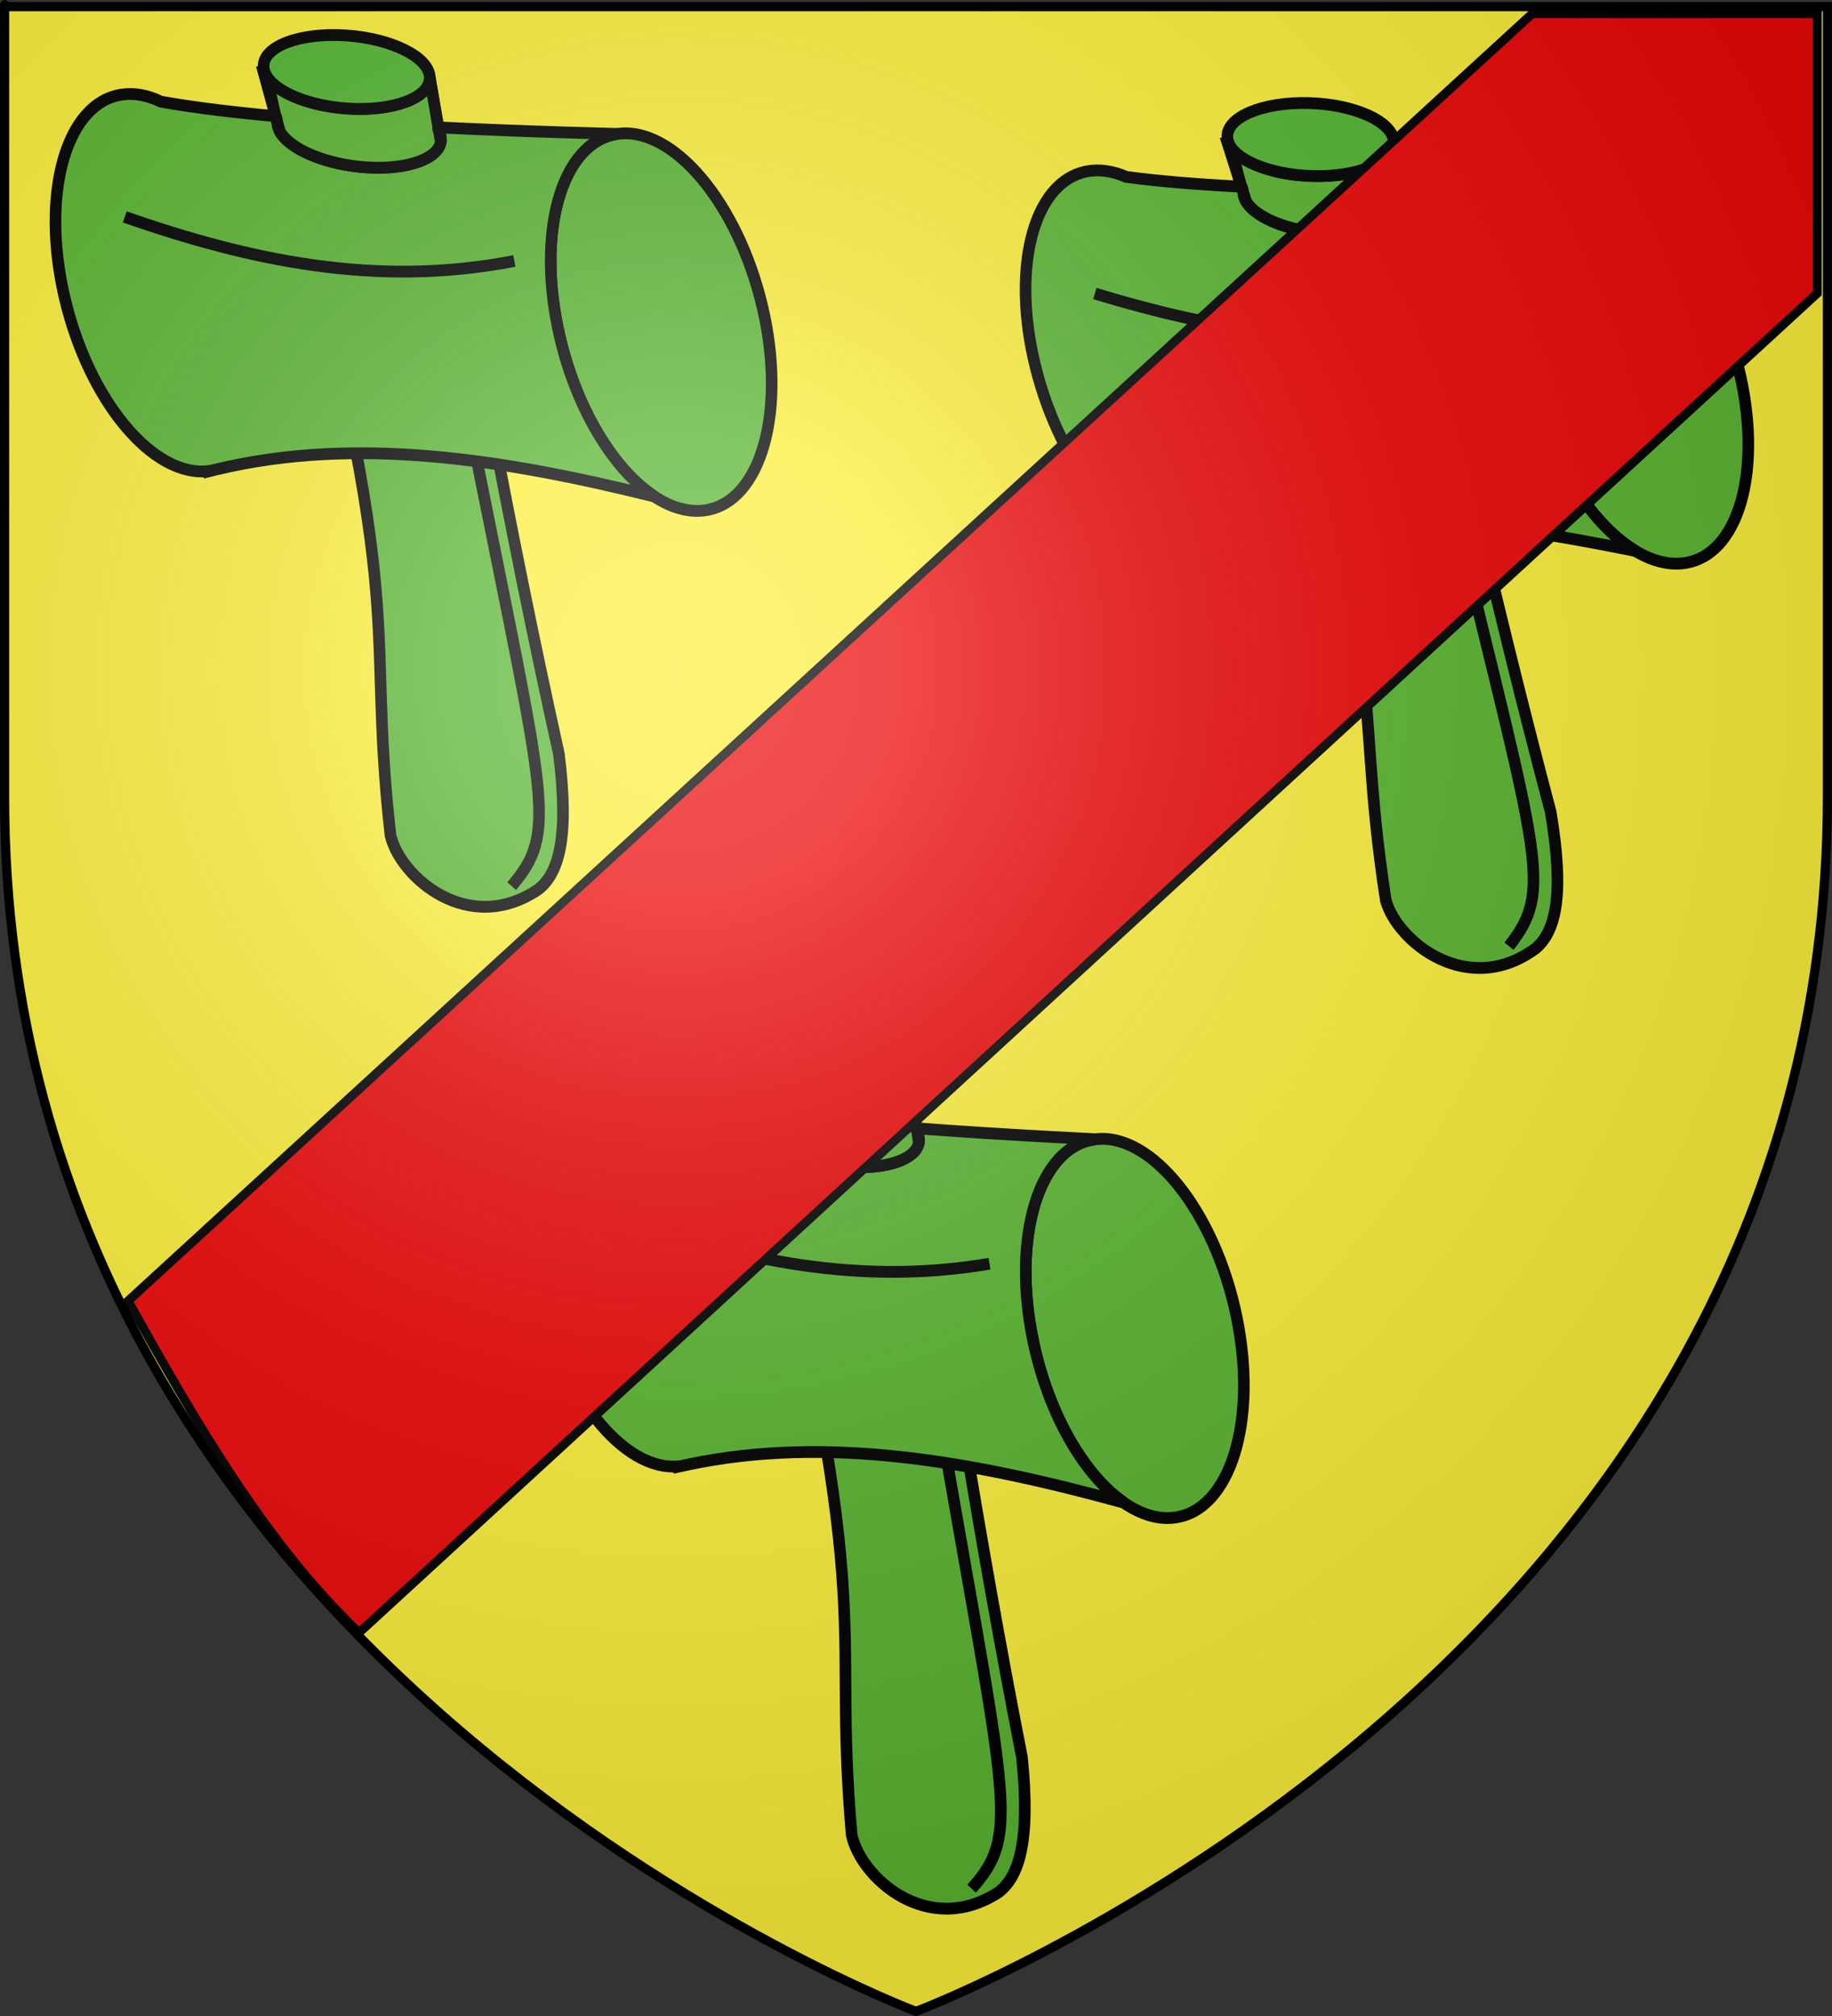 <?xml version="1.0" encoding="UTF-8" standalone="no"?>
<svg
   xmlns:dc="http://purl.org/dc/elements/1.1/"
   xmlns:cc="http://creativecommons.org/ns#"
   xmlns:rdf="http://www.w3.org/1999/02/22-rdf-syntax-ns#"
   xmlns:svg="http://www.w3.org/2000/svg"
   xmlns="http://www.w3.org/2000/svg"
   xmlns:xlink="http://www.w3.org/1999/xlink"
   xmlns:sodipodi="http://sodipodi.sourceforge.net/DTD/sodipodi-0.dtd"
   xmlns:inkscape="http://www.inkscape.org/namespaces/inkscape"
   height="660"
   width="600"
   version="1.0"
   id="svg2"
   sodipodi:version="0.32"
   inkscape:version="0.46"
   sodipodi:docname="blason arsy.svg"
   sodipodi:docbase="D:\Mes documents\Renaud-Notre Lapin"
   inkscape:export-filename="/Users/olivier/Desktop/Blason Rouge/Blason_Vide_3D.png"
   inkscape:export-xdpi="144"
   inkscape:export-ydpi="144"
   inkscape:output_extension="org.inkscape.output.svg.inkscape">
  <rect width="100%" height="100%" fill="#333333" stroke="none"/>
  <sodipodi:namedview
     inkscape:window-height="968"
     inkscape:window-width="1280"
     inkscape:pageshadow="2"
     inkscape:pageopacity="0.0"
     guidetolerance="10.0"
     gridtolerance="10.0"
     objecttolerance="10.0"
     borderopacity="1.0"
     bordercolor="#666666"
     pagecolor="#ffffff"
     id="base"
     showgrid="false"
     height="660px"
     inkscape:zoom="0.51137234"
     inkscape:cx="41.477754"
     inkscape:cy="361.08527"
     inkscape:window-x="-4"
     inkscape:window-y="-4"
     inkscape:current-layer="g9987"
     showguides="true"
     inkscape:guide-bbox="true">
    <sodipodi:guide
       orientation="0,1"
       position="322.661,924.962"
       id="guide6219" />
  </sodipodi:namedview>
  <desc
     id="desc4">Flag of Canton of Valais (Wallis)</desc>
  <defs
     id="defs6">
    <inkscape:perspective
       sodipodi:type="inkscape:persp3d"
       inkscape:vp_x="0 : 330 : 1"
       inkscape:vp_y="0 : 1000 : 0"
       inkscape:vp_z="600 : 330 : 1"
       inkscape:persp3d-origin="300 : 220 : 1"
       id="perspective35" />
    <linearGradient
       id="linearGradient2893">
      <stop
         style="stop-color:white;stop-opacity:0.314;"
         offset="0"
         id="stop2895" />
      <stop
         id="stop2897"
         offset="0.19"
         style="stop-color:white;stop-opacity:0.251;" />
      <stop
         style="stop-color:#6b6b6b;stop-opacity:0.125;"
         offset="0.6"
         id="stop2901" />
      <stop
         style="stop-color:black;stop-opacity:0.125;"
         offset="1"
         id="stop2899" />
    </linearGradient>
    <linearGradient
       id="linearGradient2885">
      <stop
         id="stop2887"
         offset="0"
         style="stop-color:white;stop-opacity:1;" />
      <stop
         style="stop-color:white;stop-opacity:1;"
         offset="0.229"
         id="stop2891" />
      <stop
         id="stop2889"
         offset="1"
         style="stop-color:black;stop-opacity:1;" />
    </linearGradient>
    <linearGradient
       id="linearGradient2955">
      <stop
         id="stop2867"
         offset="0"
         style="stop-color:#fd0000;stop-opacity:1;" />
      <stop
         style="stop-color:#e77275;stop-opacity:0.659;"
         offset="0.5"
         id="stop2873" />
      <stop
         style="stop-color:black;stop-opacity:0.323;"
         offset="1"
         id="stop2959" />
    </linearGradient>
    <radialGradient
       inkscape:collect="always"
       xlink:href="#linearGradient2955"
       id="radialGradient2961"
       cx="225.524"
       cy="218.901"
       fx="225.524"
       fy="218.901"
       r="300"
       gradientTransform="matrix(-4.167939e-4,2.183,-1.884,-3.599562e-4,615.597,-289.121)"
       gradientUnits="userSpaceOnUse" />
    <polygon
       id="star"
       transform="scale(53,53)"
       points="0,-1 0.588,0.809 -0.951,-0.309 0.951,-0.309 -0.588,0.809 0,-1 " />
    <clipPath
       id="clip">
      <path
         d="M 0,-200 L 0,600 L 300,600 L 300,-200 L 0,-200 z "
         id="path10" />
    </clipPath>
    <radialGradient
       inkscape:collect="always"
       xlink:href="#linearGradient2955"
       id="radialGradient1911"
       gradientUnits="userSpaceOnUse"
       gradientTransform="matrix(-4.167939e-4,2.183,-1.884,-3.599562e-4,615.597,-289.121)"
       cx="225.524"
       cy="218.901"
       fx="225.524"
       fy="218.901"
       r="300" />
    <radialGradient
       inkscape:collect="always"
       xlink:href="#linearGradient2955"
       id="radialGradient2865"
       gradientUnits="userSpaceOnUse"
       gradientTransform="matrix(0,1.749,-1.593,-1.049767e-7,551.788,-191.29)"
       cx="225.524"
       cy="218.901"
       fx="225.524"
       fy="218.901"
       r="300" />
    <radialGradient
       inkscape:collect="always"
       xlink:href="#linearGradient2955"
       id="radialGradient2871"
       gradientUnits="userSpaceOnUse"
       gradientTransform="matrix(0,1.386,-1.323,-5.741131e-8,-158.082,-109.541)"
       cx="225.524"
       cy="218.901"
       fx="225.524"
       fy="218.901"
       r="300" />
    <radialGradient
       inkscape:collect="always"
       xlink:href="#linearGradient2893"
       id="radialGradient3163"
       gradientUnits="userSpaceOnUse"
       gradientTransform="matrix(1.353,0,0,1.349,-77.629,-85.747)"
       cx="221.445"
       cy="226.331"
       fx="221.445"
       fy="226.331"
       r="300" />
    <inkscape:perspective
       id="perspective16"
       inkscape:persp3d-origin="100 : 71.666667 : 1"
       inkscape:vp_z="200 : 107.5 : 1"
       inkscape:vp_y="0 : 1000 : 0"
       inkscape:vp_x="0 : 107.5 : 1"
       sodipodi:type="inkscape:persp3d" />
    <radialGradient
       gradientTransform="matrix(0,1.386,-1.323,-5.741131e-8,-158.082,-109.541)"
       gradientUnits="userSpaceOnUse"
       xlink:href="#linearGradient2955"
       id="radialGradient5826"
       fy="218.901"
       fx="225.524"
       r="300"
       cy="218.901"
       cx="225.524" />
    <radialGradient
       gradientTransform="matrix(0,1.749,-1.593,-1.049767e-7,551.788,-191.29)"
       gradientUnits="userSpaceOnUse"
       xlink:href="#linearGradient2955"
       id="radialGradient5824"
       fy="218.901"
       fx="225.524"
       r="300"
       cy="218.901"
       cx="225.524" />
    <radialGradient
       gradientTransform="matrix(-4.167939e-4,2.183,-1.884,-3.599562e-4,615.597,-289.121)"
       gradientUnits="userSpaceOnUse"
       xlink:href="#linearGradient2955"
       id="radialGradient5822"
       fy="218.901"
       fx="225.524"
       r="300"
       cy="218.901"
       cx="225.524" />
    <clipPath
       id="clipPath5818">
      <path
         id="path5820"
         d="M 0,-200 L 0,600 L 300,600 L 300,-200 L 0,-200 z " />
    </clipPath>
    <polygon
       id="polygon5816"
       transform="scale(53,53)"
       points="0,-1 0.588,0.809 -0.951,-0.309 0.951,-0.309 -0.588,0.809 0,-1 " />
    <radialGradient
       gradientTransform="matrix(-4.167939e-4,2.183,-1.884,-3.599562e-4,615.597,-289.121)"
       gradientUnits="userSpaceOnUse"
       xlink:href="#linearGradient2955"
       id="radialGradient5814"
       fy="218.901"
       fx="225.524"
       r="300"
       cy="218.901"
       cx="225.524" />
    <linearGradient
       id="linearGradient5806">
      <stop
         id="stop5808"
         offset="0"
         style="stop-color:#fd0000;stop-opacity:1" />
      <stop
         id="stop5810"
         offset="0.5"
         style="stop-color:#e77275;stop-opacity:0.659" />
      <stop
         id="stop5812"
         offset="1"
         style="stop-color:black;stop-opacity:0.323" />
    </linearGradient>
    <linearGradient
       id="linearGradient5798">
      <stop
         id="stop5800"
         offset="0"
         style="stop-color:white;stop-opacity:1" />
      <stop
         id="stop5802"
         offset="0.229"
         style="stop-color:white;stop-opacity:1" />
      <stop
         id="stop5804"
         offset="1"
         style="stop-color:black;stop-opacity:1" />
    </linearGradient>
    <linearGradient
       id="linearGradient5788">
      <stop
         id="stop5790"
         offset="0"
         style="stop-color:white;stop-opacity:0.314" />
      <stop
         id="stop5792"
         offset="0.19"
         style="stop-color:white;stop-opacity:0.251" />
      <stop
         id="stop5794"
         offset="0.6"
         style="stop-color:#6b6b6b;stop-opacity:0.125" />
      <stop
         id="stop5796"
         offset="1"
         style="stop-color:black;stop-opacity:0.125" />
    </linearGradient>
    <inkscape:perspective
       id="perspective32"
       inkscape:persp3d-origin="300 : 220 : 1"
       inkscape:vp_z="600 : 330 : 1"
       inkscape:vp_y="0 : 1000 : 0"
       inkscape:vp_x="0 : 330 : 1"
       sodipodi:type="inkscape:persp3d" />
  </defs>
  <g
     inkscape:groupmode="layer"
     id="layer3"
     inkscape:label="Fond écu"
     style="display:inline"
     sodipodi:insensitive="true">
    <path
       id="path2855"
       style="fill:#fcef3c;fill-opacity:1;fill-rule:evenodd;stroke:none;stroke-width:1px;stroke-linecap:butt;stroke-linejoin:miter;stroke-opacity:1"
       d="M 300,658.5 C 300,658.5 598.5,546.18 598.5,260.728 C 598.5,-24.723 598.5,2.176 598.5,2.176 L 1.5,2.176 L 1.5,260.728 C 1.5,546.18 300,658.5 300,658.5 z"
       sodipodi:nodetypes="cccccc" />
  </g>
  <g
     inkscape:groupmode="layer"
     id="layer4"
     inkscape:label="Meubles">
    <g
       id="g5641"
       transform="matrix(0.998,0,0,1.013,-467.207,21.988)">
      <g
         id="g9987"
         transform="matrix(0.67,0,0,0.67,125.752,-133.746)">
        <path
           id="path3697"
           style="fill:#5ab532;fill-opacity:1;fill-rule:nonzero;stroke:#000000;stroke-width:5.678;stroke-linecap:butt;stroke-linejoin:miter;marker:none;marker-start:none;marker-mid:none;marker-end:none;stroke-miterlimit:4;stroke-dasharray:none;stroke-dashoffset:0;stroke-opacity:1;visibility:visible;display:inline;overflow:visible"
           d="M 1262.684,358.188 C 1276.732,407.782 1310.172,443.798 1337.369,438.627 C 1364.566,433.456 1375.219,389.057 1361.161,339.464 C 1347.113,289.87 1313.674,253.853 1286.477,259.024 C 1259.28,264.195 1248.627,308.595 1262.684,358.188 z" />
        <path
           id="path3699"
           style="fill:#5ab532;fill-opacity:1;fill-rule:evenodd;stroke:#000000;stroke-width:5.678;stroke-linecap:butt;stroke-linejoin:miter;stroke-miterlimit:4;stroke-dasharray:none;stroke-opacity:1"
           d="M 1112.365,236.441 L 1112.906,236.429 C 1116.62,244.832 1133.763,251.623 1153.953,252.149 C 1176.42,252.735 1194.234,245.332 1193.753,235.643 C 1217.342,344.852 1242.086,453.214 1270.561,558.874 C 1277.588,599.979 1272.632,616.727 1263.297,624.619 C 1230.214,648.799 1195.529,621.725 1189.808,601.582 C 1172.182,489.159 1198.009,499.505 1112.365,236.441 z" />
        <path
           id="path3701"
           style="fill:#5ab532;fill-opacity:1;fill-rule:nonzero;stroke:#000000;stroke-width:5.678;stroke-linecap:butt;stroke-linejoin:miter;marker:none;marker-start:none;marker-mid:none;marker-end:none;stroke-miterlimit:4;stroke-dasharray:none;stroke-dashoffset:0;stroke-opacity:1;visibility:visible;display:inline;overflow:visible"
           d="M 1026.171,260.599 C 1030.773,254.933 1036.529,251.204 1043.324,249.912 C 1049.552,248.728 1056.101,249.74 1062.679,252.549 C 1079.078,254.755 1099.106,256.283 1120.383,257.34 C 1120.093,258.178 1119.952,259.01 1119.968,259.905 C 1120.139,269.452 1138.315,278.435 1160.536,279.922 C 1182.757,281.409 1200.64,274.848 1200.468,265.3 C 1200.432,263.284 1199.602,261.298 1198.091,259.399 C 1247.254,259.831 1287.32,258.879 1286.46,259.043 C 1259.28,264.211 1248.657,308.626 1262.701,358.188 C 1272.575,393.036 1292.039,421.176 1312.178,433.028 C 1236.115,417.617 1164.413,410.079 1097.878,428.494 C 1096.946,428.811 1094.042,429.556 1093.561,429.698 L 1093.543,429.588 C 1066.485,434.048 1033.471,398.244 1019.542,349.086 C 1009.009,311.915 1012.365,277.595 1026.171,260.599 z" />
        <path
           id="path5491"
           style="fill:#5ab532;fill-opacity:1;fill-rule:evenodd;stroke:#000000;stroke-width:5.678;stroke-linecap:butt;stroke-linejoin:miter;stroke-miterlimit:4;stroke-dasharray:none;stroke-opacity:1"
           d="M 1113.849,238.033 C 1118.912,245.674 1135.075,251.657 1153.953,252.149 C 1176.42,252.735 1194.234,245.332 1193.753,235.643 C 1195.47,243.576 1197.196,251.498 1198.923,259.423 C 1198.639,259.42 1198.963,260.636 1199.304,261.261 C 1199.671,262.943 1200.035,264.627 1200.402,266.308 C 1199.344,275.304 1181.965,281.356 1160.536,279.922 C 1141.904,278.675 1126.129,272.153 1121.414,264.453 C 1120.928,262.93 1120.47,261.502 1119.977,259.96 C 1119.976,259.941 1119.544,257.286 1119.114,257.264 C 1117.113,251.025 1115.861,244.61 1113.849,238.033 z" />
        <path
           id="path3703"
           style="fill:#53b532;fill-opacity:1;fill-rule:nonzero;stroke:#000000;stroke-width:5.678;stroke-linecap:butt;stroke-linejoin:miter;marker:none;marker-start:none;marker-mid:none;marker-end:none;stroke-miterlimit:4;stroke-dasharray:none;stroke-dashoffset:0;stroke-opacity:1;visibility:visible;display:inline;overflow:visible"
           d="M 1153.959,252.134 C 1176.48,252.721 1194.291,245.317 1193.741,235.597 C 1193.191,225.876 1174.488,217.52 1151.967,216.933 C 1129.447,216.345 1111.636,223.749 1112.186,233.47 C 1112.736,243.19 1131.439,251.546 1153.959,252.134 L 1153.959,252.134 z" />
        <path
           id="path5499"
           style="fill:none;fill-opacity:1;fill-rule:evenodd;stroke:#000000;stroke-width:5.678;stroke-linecap:butt;stroke-linejoin:miter;stroke-miterlimit:4;stroke-dasharray:none;stroke-opacity:1"
           d="M 1238.833,322.271 C 1171.399,338.099 1108.697,327.092 1047.277,308.807" />
        <path
           id="path6403"
           style="fill:none;fill-opacity:1;fill-rule:evenodd;stroke:#000000;stroke-width:5.678;stroke-linecap:butt;stroke-linejoin:miter;stroke-miterlimit:4;stroke-dasharray:none;stroke-opacity:1"
           d="M 1224.373,418.544 C 1265.073,583.839 1271.596,596.664 1250.134,623.626" />
        <path
           id="path5679"
           style="fill:#5ab532;fill-opacity:1;fill-rule:nonzero;stroke:#000000;stroke-width:5.678;stroke-linecap:butt;stroke-linejoin:miter;marker:none;marker-start:none;marker-mid:none;marker-end:none;stroke-miterlimit:4;stroke-dasharray:none;stroke-dashoffset:0;stroke-opacity:1;visibility:visible;display:inline;overflow:visible"
           d="M 785.292,329.955 C 797.251,380.078 829.154,417.423 856.545,413.362 C 883.935,409.3 896.438,365.371 884.469,315.25 C 872.509,265.126 840.606,227.782 813.216,231.843 C 785.826,235.904 773.323,279.833 785.292,329.955 z" />
        <path
           id="path5681"
           style="fill:#5ab532;fill-opacity:1;fill-rule:evenodd;stroke:#000000;stroke-width:5.678;stroke-linecap:butt;stroke-linejoin:miter;stroke-miterlimit:4;stroke-dasharray:none;stroke-opacity:1"
           d="M 640.198,202.202 L 640.739,202.213 C 644.098,210.76 660.942,218.241 681.092,219.588 C 703.516,221.087 721.625,214.413 721.55,204.713 C 740.546,314.788 760.733,424.063 784.759,530.791 C 790.06,572.147 784.407,588.678 774.749,596.185 C 740.682,619 707.16,590.538 702.287,570.181 C 689.383,457.137 714.755,468.524 640.198,202.202 z" />
        <path
           id="path5683"
           style="fill:#5ab532;fill-opacity:1;fill-rule:nonzero;stroke:#000000;stroke-width:5.678;stroke-linecap:butt;stroke-linejoin:miter;marker:none;marker-start:none;marker-mid:none;marker-end:none;stroke-miterlimit:4;stroke-dasharray:none;stroke-dashoffset:0;stroke-opacity:1;visibility:visible;display:inline;overflow:visible"
           d="M 553.066,222.836 C 557.901,217.363 563.808,213.87 570.652,212.856 C 576.923,211.926 583.425,213.204 589.879,216.278 C 606.172,219.148 626.119,221.489 647.334,223.409 C 647.009,224.235 646.833,225.06 646.811,225.955 C 646.583,235.502 664.367,245.215 686.507,247.604 C 708.647,249.993 726.789,244.165 727.018,234.618 C 727.066,232.602 726.32,230.584 724.889,228.625 C 773.993,231.055 814.065,231.732 813.198,231.861 C 785.825,235.92 773.352,279.866 785.308,329.956 C 793.715,365.176 811.984,394.083 831.61,406.743 C 756.257,388.254 684.932,377.809 617.682,393.503 C 616.738,393.782 613.805,394.408 613.318,394.531 L 613.305,394.42 C 586.084,397.777 554.596,360.661 542.737,310.98 C 533.77,273.412 538.559,239.257 553.066,222.836 z" />
        <path
           id="path5685"
           style="fill:#5ab532;fill-opacity:1;fill-rule:evenodd;stroke:#000000;stroke-width:5.678;stroke-linecap:butt;stroke-linejoin:miter;stroke-miterlimit:4;stroke-dasharray:none;stroke-opacity:1"
           d="M 641.614,203.853 C 646.353,211.694 662.251,218.329 681.092,219.588 C 703.516,221.087 721.625,214.413 721.55,204.713 C 722.933,212.709 724.325,220.695 725.719,228.682 C 725.436,228.669 725.709,229.897 726.024,230.535 C 726.32,232.23 726.612,233.928 726.909,235.622 C 725.475,244.568 707.858,249.908 686.507,247.604 C 667.943,245.601 652.454,238.444 648.066,230.558 C 647.644,229.017 647.247,227.572 646.818,226.011 C 646.818,225.992 646.498,223.322 646.07,223.282 C 644.331,216.967 643.349,210.506 641.614,203.853 z" />
        <path
           id="path5687"
           style="fill:#53b532;fill-opacity:1;fill-rule:nonzero;stroke:#000000;stroke-width:5.678;stroke-linecap:butt;stroke-linejoin:miter;marker:none;marker-start:none;marker-mid:none;marker-end:none;stroke-miterlimit:4;stroke-dasharray:none;stroke-dashoffset:0;stroke-opacity:1;visibility:visible;display:inline;overflow:visible"
           d="M 681.1,219.572 C 703.577,221.075 721.682,214.401 721.54,204.667 C 721.397,194.932 703.06,185.823 680.583,184.321 C 658.106,182.818 640,189.492 640.143,199.227 C 640.286,208.961 658.623,218.07 681.1,219.572 L 681.1,219.572 z" />
        <path
           id="path5689"
           style="fill:none;fill-opacity:1;fill-rule:evenodd;stroke:#000000;stroke-width:5.678;stroke-linecap:butt;stroke-linejoin:miter;stroke-miterlimit:4;stroke-dasharray:none;stroke-opacity:1"
           d="M 762.964,293.1 C 694.925,306.173 632.737,292.627 572.135,271.861" />
        <path
           id="path5691"
           style="fill:none;fill-opacity:1;fill-rule:evenodd;stroke:#000000;stroke-width:5.678;stroke-linecap:butt;stroke-linejoin:miter;stroke-miterlimit:4;stroke-dasharray:none;stroke-opacity:1"
           d="M 744.486,388.702 C 778.231,555.512 784.211,568.59 761.639,594.657" />
        <path
           id="path5693"
           style="fill:#5ab532;fill-opacity:1;fill-rule:nonzero;stroke:#000000;stroke-width:5.678;stroke-linecap:butt;stroke-linejoin:miter;marker:none;marker-start:none;marker-mid:none;marker-end:none;stroke-miterlimit:4;stroke-dasharray:none;stroke-dashoffset:0;stroke-opacity:1;visibility:visible;display:inline;overflow:visible"
           d="M 1017.101,814.171 C 1027.819,864.566 1058.79,902.665 1086.273,899.262 C 1113.755,895.859 1127.339,852.242 1116.612,801.848 C 1105.894,751.453 1074.923,713.355 1047.44,716.758 C 1019.958,720.161 1006.373,763.777 1017.101,814.171 z" />
        <path
           id="path5695"
           style="fill:#5ab532;fill-opacity:1;fill-rule:evenodd;stroke:#000000;stroke-width:5.678;stroke-linecap:butt;stroke-linejoin:miter;stroke-miterlimit:4;stroke-dasharray:none;stroke-opacity:1"
           d="M 875.206,682.977 L 875.746,683.001 C 878.893,691.626 895.547,699.509 915.659,701.338 C 938.039,703.374 956.307,697.137 956.472,687.438 C 972.743,797.936 990.225,907.662 1011.608,1014.935 C 1015.885,1056.406 1009.825,1072.797 999.985,1080.07 C 965.365,1102.061 932.556,1072.804 928.187,1052.335 C 918.079,939.016 943.162,951.008 875.206,682.977 z" />
        <path
           id="path5697"
           style="fill:#5ab532;fill-opacity:1;fill-rule:nonzero;stroke:#000000;stroke-width:5.678;stroke-linecap:butt;stroke-linejoin:miter;marker:none;marker-start:none;marker-mid:none;marker-end:none;stroke-miterlimit:4;stroke-dasharray:none;stroke-dashoffset:0;stroke-opacity:1;visibility:visible;display:inline;overflow:visible"
           d="M 787.59,701.516 C 792.559,696.16 798.551,692.81 805.417,691.96 C 811.71,691.181 818.178,692.614 824.554,695.842 C 840.771,699.102 860.655,701.92 881.816,704.349 C 881.47,705.166 881.274,705.988 881.231,706.882 C 880.767,716.42 898.305,726.557 920.38,729.476 C 942.454,732.395 960.735,727.003 961.199,717.465 C 961.297,715.451 960.601,713.416 959.219,711.423 C 1008.248,715.03 1048.292,716.668 1047.422,716.775 C 1019.957,720.176 1006.402,763.81 1017.117,814.173 C 1024.652,849.584 1042.202,878.921 1061.509,892.047 C 986.635,871.757 915.589,859.604 847.971,873.681 C 847.02,873.938 844.072,874.494 843.583,874.604 L 843.573,874.493 C 816.276,877.196 785.715,839.337 775.087,789.385 C 767.05,751.614 772.682,717.584 787.59,701.516 z" />
        <path
           id="path5699"
           style="fill:#5ab532;fill-opacity:1;fill-rule:evenodd;stroke:#000000;stroke-width:5.678;stroke-linecap:butt;stroke-linejoin:miter;stroke-miterlimit:4;stroke-dasharray:none;stroke-opacity:1"
           d="M 876.58,684.662 C 881.124,692.614 896.854,699.628 915.659,701.338 C 938.039,703.374 956.307,697.137 956.472,687.438 C 957.657,695.464 958.852,703.482 960.048,711.5 C 959.765,711.48 960.008,712.714 960.306,713.36 C 960.56,715.061 960.811,716.765 961.066,718.467 C 959.411,727.375 941.668,732.291 920.38,729.476 C 901.871,727.029 886.563,719.502 882.371,711.513 C 881.988,709.963 881.626,708.509 881.236,706.937 C 881.237,706.919 880.982,704.241 880.555,704.192 C 878.973,697.837 878.15,691.354 876.58,684.662 z" />
        <path
           id="path5701"
           style="fill:#53b532;fill-opacity:1;fill-rule:nonzero;stroke:#000000;stroke-width:5.678;stroke-linecap:butt;stroke-linejoin:miter;marker:none;marker-start:none;marker-mid:none;marker-end:none;stroke-miterlimit:4;stroke-dasharray:none;stroke-dashoffset:0;stroke-opacity:1;visibility:visible;display:inline;overflow:visible"
           d="M 915.666,701.323 C 938.1,703.364 956.365,697.126 956.462,687.391 C 956.56,677.656 938.454,668.11 916.02,666.069 C 893.587,664.028 875.322,670.266 875.224,680.001 C 875.127,689.736 893.233,699.282 915.666,701.323 L 915.666,701.323 z" />
        <path
           id="path5703"
           style="fill:none;fill-opacity:1;fill-rule:evenodd;stroke:#000000;stroke-width:5.678;stroke-linecap:butt;stroke-linejoin:miter;stroke-miterlimit:4;stroke-dasharray:none;stroke-opacity:1"
           d="M 995.69,776.792 C 927.349,788.229 865.513,773.196 805.443,750.984" />
        <path
           id="path5705"
           style="fill:none;fill-opacity:1;fill-rule:evenodd;stroke:#000000;stroke-width:5.678;stroke-linecap:butt;stroke-linejoin:miter;stroke-miterlimit:4;stroke-dasharray:none;stroke-opacity:1"
           d="M 974.856,871.923 C 1004.471,1039.492 1010.126,1052.71 986.917,1078.228" />
        <g
           id="g5828"
           style="opacity:1;display:inline"
           transform="translate(921.842,289.925)">
          <g
             id="g5810">
            <path
               id="path5831"
               style="fill:#ec0909;fill-opacity:1;fill-rule:evenodd;stroke:#000000;stroke-width:4.317;stroke-linecap:butt;stroke-linejoin:miter;stroke-miterlimit:4;stroke-dasharray:none;stroke-opacity:1"
               d="M 479.29,18.776 L -234.933,664.834 C -281.336,621.176 -315.914,561.536 -348.054,504.802 L 339.754,-116.156 L 479.29,-116.156 L 479.29,18.776 z"
               sodipodi:nodetypes="cccccc" />
            <rect
               id="rect4923"
               style="fill:none;fill-opacity:1;fill-rule:nonzero;stroke:none;stroke-width:7.56;stroke-linecap:round;stroke-linejoin:round;stroke-miterlimit:4;stroke-dasharray:none;stroke-opacity:1"
               y="3.375078e-14"
               x="0"
               height="660"
               width="600" />
          </g>
        </g>
      </g>
    </g>
  </g>
  <g
     inkscape:groupmode="layer"
     id="layer2"
     inkscape:label="Reflet final"
     sodipodi:insensitive="true">
    <path
       sodipodi:nodetypes="cccccc"
       d="M 300,658.5 C 300,658.5 598.5,546.18 598.5,260.728 C 598.5,-24.723 598.5,2.176 598.5,2.176 L 1.5,2.176 L 1.5,260.728 C 1.5,546.18 300,658.5 300,658.5 z "
       style="opacity:1;fill:url(#radialGradient3163);fill-opacity:1;fill-rule:evenodd;stroke:none;stroke-width:1px;stroke-linecap:butt;stroke-linejoin:miter;stroke-opacity:1"
       id="path2875"
       inkscape:export-xdpi="144"
       inkscape:export-ydpi="144" />
  </g>
  <g
     inkscape:groupmode="layer"
     id="layer1"
     inkscape:label="Contour final"
     sodipodi:insensitive="true">
    <path
       sodipodi:nodetypes="cccccc"
       d="M 300,658.5 C 300,658.5 1.5,546.18 1.5,260.728 C 1.5,-24.723 1.5,2.176 1.5,2.176 L 598.5,2.176 L 598.5,260.728 C 598.5,546.18 300,658.5 300,658.5 z "
       style="opacity:1;fill:none;fill-opacity:1;fill-rule:evenodd;stroke:#000000;stroke-width:3;stroke-linecap:butt;stroke-linejoin:miter;stroke-miterlimit:4;stroke-dasharray:none;stroke-opacity:1"
       id="path1411"
       inkscape:export-xdpi="144"
       inkscape:export-ydpi="144" />
  </g>
</svg>
